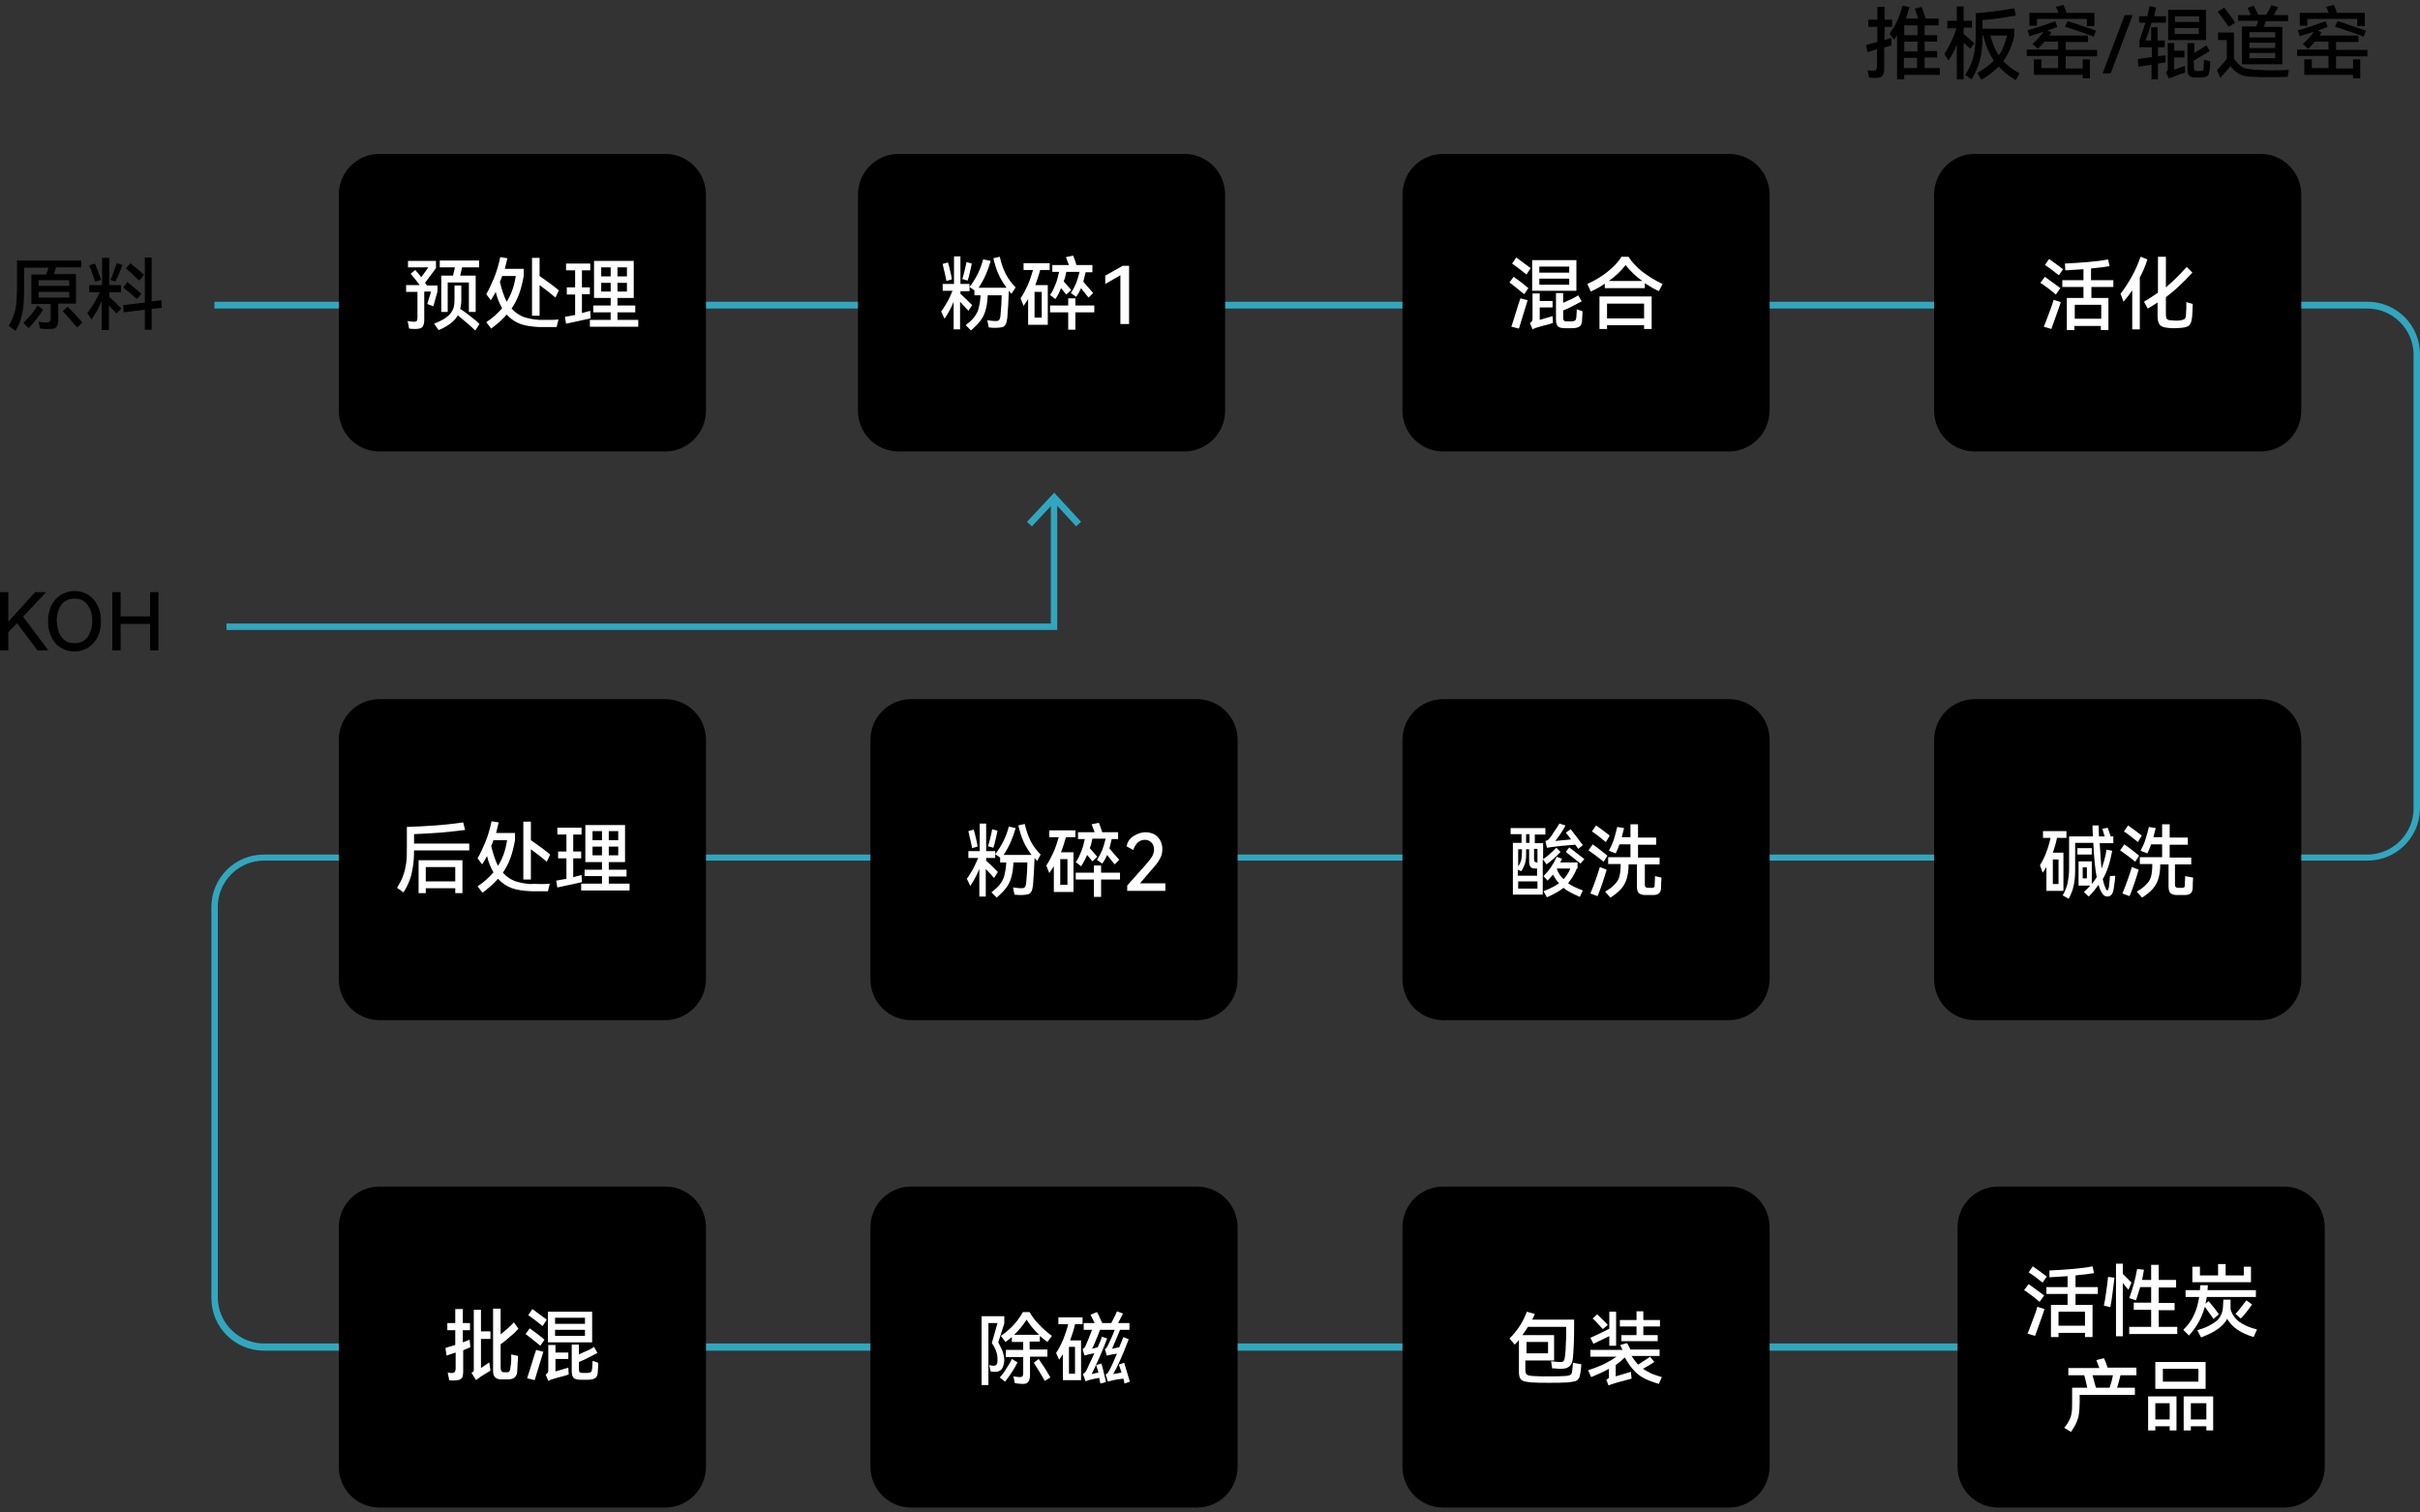 <?xml version="1.0" encoding="utf-8"?>
<!-- Generator: Adobe Illustrator 27.0.0, SVG Export Plug-In . SVG Version: 6.00 Build 0)  -->
<svg version="1.1" id="图层_1" xmlns="http://www.w3.org/2000/svg" xmlns:xlink="http://www.w3.org/1999/xlink" x="0px" y="0px"
	 viewBox="0 0 640 400" style="enable-background:new 0 0 640 400;" xml:space="preserve">
<rect x="0" y="0" width="640" height="400" fill="#333333" stroke="none"/>
<style type="text/css">
	.st0{fill:#31A7BF;}
	.st1{fill:#FFFFFF;}
</style>
<g>
	<path class="st0" d="M564.6,357.2H69.8c-7.7,0-13.9-6.2-13.9-13.9V239.9c0-7.7,6.2-13.9,13.9-13.9h556.3c6.7,0,12.2-5.5,12.2-12.2
		v-120c0-6.7-5.5-12.2-12.2-12.2H56.7v-1.8h569.4c7.7,0,13.9,6.2,13.9,13.9v120c0,7.7-6.2,13.9-13.9,13.9H69.8
		c-6.7,0-12.2,5.5-12.2,12.2v103.3c0,6.7,5.5,12.2,12.2,12.2h494.9V357.2z"/>
	<path d="M175.9,269.8h-75.5c-6,0-10.8-4.8-10.8-10.8v-63.3c0-6,4.8-10.8,10.8-10.8h75.5c6,0,10.8,4.8,10.8,10.8V259
		C186.7,264.9,181.8,269.8,175.9,269.8z"/>
	<path d="M316.5,269.8H241c-6,0-10.8-4.8-10.8-10.8v-63.3c0-6,4.8-10.8,10.8-10.8h75.5c6,0,10.8,4.8,10.8,10.8V259
		C327.3,264.9,322.5,269.8,316.5,269.8z"/>
	<path d="M457.2,269.8h-75.5c-6,0-10.8-4.8-10.8-10.8v-63.3c0-6,4.8-10.8,10.8-10.8h75.5c6,0,10.8,4.8,10.8,10.8V259
		C467.9,264.9,463.1,269.8,457.2,269.8z"/>
	<path d="M597.8,269.8h-75.5c-6,0-10.8-4.8-10.8-10.8v-63.3c0-6,4.8-10.8,10.8-10.8h75.5c6,0,10.8,4.8,10.8,10.8V259
		C608.6,264.9,603.8,269.8,597.8,269.8z"/>
	<g>
		<g>
			<path class="st1" d="M109.5,223.1h14.6v1.8h-14.6c0,1.7-0.1,3.1-0.3,4.3c-0.2,1.2-0.4,2.3-0.8,3.4c-0.4,1.1-0.9,2.2-1.7,3.4
				l-1.7-1.2c0.7-1.2,1.3-2.2,1.6-3.2c0.4-1,0.6-2,0.8-3.2s0.2-2.7,0.2-4.5v-5.2c2.4-0.1,5-0.2,7.6-0.4c2.7-0.2,5.1-0.5,7.3-0.8
				l0.5,2c-1.8,0.2-4,0.5-6.5,0.7c-2.5,0.2-4.9,0.3-7,0.4V223.1z M112.6,236.2h-1.9v-8.7h11.6v8.7h-1.9v-1.3h-7.8V236.2z
				 M120.4,233.1v-3.8h-7.8v3.8H120.4z"/>
			<path class="st1" d="M142.8,233.8c0.9,0,1.8,0,2.6-0.1l-0.5,2c-1,0-1.7,0-2.2,0c-0.4,0-1.2,0-2.3,0c-1.9-0.1-3.6-0.3-5-0.8
				c-1.4-0.5-2.6-1.3-3.7-2.5c-1.1,1.3-2.5,2.5-4.1,3.7l-1.3-1.7c1.7-1.1,3.1-2.4,4.2-3.7c-0.7-1.2-1.3-2.6-1.7-4.3
				c-0.4,0.7-0.8,1.5-1.3,2.2l-1.2-1.6c0.7-1.2,1.4-2.7,2.1-4.4c0.7-1.7,1.2-3.5,1.6-5.4l1.9,0.3c-0.3,1.1-0.5,2.1-0.7,2.8h5v1.9
				c-0.3,1.7-0.7,3.3-1.2,4.7c-0.5,1.4-1.2,2.7-2,3.9c0.9,1,1.9,1.7,3.1,2.2c1.2,0.4,2.6,0.7,4.2,0.8
				C141.2,233.7,142.1,233.8,142.8,233.8z M131.7,229c1.2-1.9,2-4.1,2.4-6.8h-3.6c-0.2,0.5-0.3,1-0.6,1.5
				C130.4,225.8,131,227.6,131.7,229z M140.4,232.6h-2v-15.3h2v4.9c2.6,1.8,4.3,3.1,5.1,3.8l-0.9,1.9c-0.9-0.8-2.3-1.9-4.2-3.3
				V232.6z"/>
			<path class="st1" d="M153.9,233.3c-1,0.2-3.2,0.7-6.5,1.4l-0.3-1.8c0.6-0.1,1.5-0.3,2.7-0.5v-5.4h-2.2v-1.8h2.2v-4.5h-2.4v-1.8
				h6.4v1.8h-2.2v4.5h2.1v1.8h-2.1v5l0.7-0.2c0.3-0.1,0.8-0.2,1.5-0.4L153.9,233.3z M161,231.7v2h5.5v1.8h-12.8v-1.8h5.5v-2h-4.6
				V230h4.6v-2h-4.4v-9.8h10.5v9.8H161v2h4.7v1.8H161z M159.2,222.2v-2.4h-2.5v2.4H159.2z M156.7,223.9v2.3h2.5v-2.3H156.7z
				 M161,222.2h2.5v-2.4H161V222.2z M161,223.9v2.3h2.5v-2.3H161z"/>
		</g>
	</g>
	<g>
		<g>
			<path d="M20.1,80.3h-4.7v4.3c0,0.9-0.2,1.5-0.5,1.9c-0.3,0.4-1,0.5-1.9,0.5c-0.8,0-1.6,0-2.4-0.1l-0.4-1.8
				c0.8,0.1,1.5,0.2,2.1,0.2c0.4,0,0.7-0.1,0.9-0.3c0.2-0.2,0.2-0.6,0.2-1.1v-3.5H8.3v-7.8h3.9c0.3-0.7,0.5-1.3,0.6-1.8H6.4v5.2
				c0,2-0.1,3.6-0.2,4.9c-0.1,1.3-0.4,2.4-0.7,3.5c-0.3,1-0.8,2.1-1.4,3.1l-1.8-1.3C3,85,3.4,84,3.7,83.2c0.3-0.9,0.5-1.8,0.6-2.9
				s0.2-2.5,0.2-4.3v-7.1h17v1.8h-6.7c-0.2,0.8-0.4,1.4-0.5,1.8h5.8V80.3z M11.4,81.9c-0.4,0.7-1,1.5-1.7,2.4
				c-0.7,0.9-1.4,1.7-2.1,2.5l-1.4-1.4c0.7-0.7,1.4-1.5,2.1-2.3c0.7-0.8,1.2-1.6,1.6-2.3L11.4,81.9z M18.3,75.6v-1.5h-8.1v1.5H18.3z
				 M18.3,77.2h-8.1v1.5h8.1V77.2z M17.9,81.1c1.1,1.1,2.4,2.5,3.9,4.2l-1.4,1.3c-0.8-0.9-1.7-2-2.7-3.1l-1.1-1.2L17.9,81.1z"/>
			<path d="M28.9,78.5c0.5,0.5,1.1,1,1.7,1.6c0.6,0.6,1.1,1.1,1.5,1.5l-1.3,1.3c-0.7-0.8-1.4-1.5-2-2.1v6.5h-1.9v-7.8
				c-0.3,0.8-0.7,1.7-1.1,2.4c-0.4,0.8-1,1.6-1.6,2.6l-1.1-1.7c1.3-1.7,2.4-3.6,3.3-5.5h-2.8v-1.9h3.4v-7.2h1.9v7.2H32v1.9h-3.1
				V78.5z M25.2,74.5c-0.2-0.6-0.5-1.4-0.8-2.2c-0.3-0.9-0.6-1.6-0.8-2.1l1.5-0.5c0.2,0.5,0.5,1.1,0.8,2c0.3,0.9,0.6,1.6,0.8,2.3
				L25.2,74.5z M29.2,74c0.3-0.6,0.6-1.3,0.9-2.2c0.3-0.9,0.6-1.6,0.8-2.2l1.5,0.5c-0.2,0.5-0.5,1.3-0.9,2.2c-0.4,0.9-0.7,1.6-1,2.2
				L29.2,74z M36.2,79.1c-0.5-0.4-1.1-1-1.8-1.6c-0.8-0.6-1.4-1.1-1.8-1.5l1.1-1.4c0.5,0.4,1.1,0.9,1.8,1.5c0.7,0.6,1.4,1.2,1.9,1.6
				L36.2,79.1z M42.7,79.4l0.1,2l-2.7,0.3v5.5h-1.8v-5.3l-5.6,0.7l-0.1-1.9l5.7-0.7V68.1h1.8v11.6L42.7,79.4z M36.8,74.2
				c-0.5-0.5-1.1-1-1.8-1.7c-0.7-0.7-1.3-1.1-1.7-1.5l1.2-1.4c0.5,0.4,1.1,0.9,1.8,1.5c0.7,0.6,1.3,1.1,1.8,1.6L36.8,74.2z"/>
		</g>
	</g>
	<g>
		<g>
			<path d="M500.2,12l-1.9,0.6v5.7c0,0.9-0.2,1.5-0.5,1.8c-0.3,0.3-0.9,0.5-1.7,0.5c-0.7,0-1.3,0-1.8-0.1l-0.4-1.9
				c0.6,0.1,1.1,0.1,1.6,0.1c0.3,0,0.5-0.1,0.7-0.3c0.1-0.2,0.2-0.5,0.2-0.9v-4.5l-2.5,0.8l-0.4-1.9l2.2-0.6l0.8-0.2V7.1h-2.4V5.2
				h2.4V1.8h1.9v3.4h2v1.9h-2v3.5c0.3-0.1,0.9-0.3,1.8-0.6L500.2,12z M513,18v1.8h-9.4v1.2h-1.9V9.3c-0.3,0.5-0.6,0.9-0.8,1.2
				l-1.2-1.6c1.6-2.1,2.7-4.5,3.4-7.4l1.9,0.4c-0.3,1.1-0.6,2.1-1,3h3.3c-0.2-0.6-0.5-1.5-0.9-2.6l1.8-0.5c0.3,0.9,0.7,1.9,1.1,3.1
				h3.4v1.8H509v2.6h3.3V11H509v2.5h3.3v1.7H509V18H513z M503.6,9.3h3.5V6.7h-3.5V9.3z M503.6,13.6h3.5V11h-3.5V13.6z M507,15.3
				h-3.5V18h3.5V15.3z"/>
			<path d="M521.1,12.9c-0.7-0.6-1.3-1.1-1.8-1.6V21h-1.8v-9.2c-0.7,1.7-1.4,3.1-2.2,4.2l-1.1-1.7c0.6-0.9,1.2-2,1.8-3.2
				c0.6-1.3,1.1-2.5,1.4-3.6H515V5.5h2.5V1.7h1.8v3.8h2.2v1.8h-2.2v1.7c0.2,0.2,0.6,0.5,1.3,1.1l1.5,1.3L521.1,12.9z M534.1,19.4
				l-1,1.8c-1.9-1.1-3.4-2.3-4.5-3.6c-1.2,1.2-2.7,2.4-4.6,3.5l-1.1-1.8c1.9-1.1,3.4-2.2,4.4-3.3c-1.3-1.8-2.2-4.1-2.8-6.6h-0.2
				c0,2.6-0.2,4.8-0.7,6.5c-0.4,1.7-1.2,3.4-2.2,5.1l-1.7-1.2c0.7-1,1.2-2,1.6-3c0.4-1,0.7-2.1,0.9-3.4c0.2-1.3,0.3-2.8,0.3-4.6V3.5
				c3.2-0.2,6.6-0.7,10.2-1.3l0.4,1.9c-2.8,0.5-5.7,1-8.8,1.2v2.3h8.4v1.9c-0.3,1.4-0.7,2.6-1.2,3.7s-1.1,2.1-1.7,3
				C531,17.4,532.4,18.5,534.1,19.4z M526.4,9.5c0.6,2.1,1.3,3.8,2.2,5.1c0.5-0.7,1-1.5,1.3-2.4c0.3-0.8,0.6-1.8,0.9-2.8H526.4z"/>
			<path d="M546.3,14.9v3.2h4.5v-2.4h1.9v5h-1.9v-0.9h-12.9v-4.1h2v2.3h4.4v-3.2H536v-1.7h8.3v-2.1h-3.6c-0.5,0.6-1.1,1.3-1.8,1.9
				l-1.4-1.3c1.2-1,2.2-2.1,2.9-3.2c-1.7,0.6-3,0.9-3.7,1.2l-0.5-1.6c1.2-0.3,2.4-0.7,3.7-1.1c1.3-0.4,2.5-0.9,3.6-1.3l0.6,1.5
				c-1.1,0.4-2,0.8-2.7,1l1.1,0.4c-0.3,0.5-0.5,0.8-0.5,0.9h10.2v1.7h-5.9v2.1h8.3v1.7H546.3z M538.7,5v1.8h-2V3.4h7.7
				c-0.3-0.7-0.5-1.2-0.7-1.6l2-0.5c0.3,0.6,0.6,1.3,0.8,2.1h7.4v3.5h-2V5H538.7z M546.8,5.6c0.8,0.2,2,0.6,3.7,1.2
				c1.7,0.6,3,1,3.8,1.3l-0.6,1.6c-0.9-0.4-2.2-0.8-3.8-1.4c-1.6-0.5-2.8-1-3.8-1.2L546.8,5.6z"/>
			<path d="M556.1,19.3L561.9,4h2.1l-5.8,15.4H556.1z"/>
			<path d="M570.7,12.5v2.4c0.6-0.1,1.1-0.2,1.4-0.2c0.3,0,0.5-0.1,0.6-0.1v1.9l-2,0.3V21H569v-3.9c-1.8,0.3-2.9,0.5-3.5,0.5l-0.1-2
				c0.3,0,1.5-0.2,3.7-0.5v-2.6h-3.3v-1.9c0.5-1.2,1-2.8,1.6-4.6h-1.7V4.3h2.2c0.2-0.9,0.4-1.8,0.6-2.7l1.7,0.4
				c-0.1,0.4-0.3,1.2-0.5,2.3h3.1V6H569c-0.5,1.8-1.1,3.4-1.6,4.7h1.5V7.2h1.7v3.5h1.9v1.8H570.7z M575.1,18.4l2.7-1l0.1,1.8
				c-1.7,0.5-2.9,1-3.6,1.3c-0.3,0.1-0.6,0.2-0.7,0.3l-0.8-1.7c0.2-0.1,0.3-0.2,0.4-0.4c0.1-0.1,0.1-0.3,0.1-0.6v-6.7h1.7v2h2.7v1.8
				h-2.7V18.4z M573.4,2.6h10v8h-10V2.6z M581.6,5.9V4.3h-6.4v1.5H581.6z M575.1,7.4V9h6.4V7.4H575.1z M584.5,16.2
				c0,0.5,0,1.2-0.1,2.2c-0.1,0.6-0.2,1-0.3,1.3c-0.2,0.3-0.4,0.5-0.7,0.6c-0.3,0.1-0.7,0.2-1.3,0.2c-0.2,0-0.4,0-0.7,0
				c-0.3,0-0.5,0-0.7,0c-0.6,0-1-0.1-1.3-0.2c-0.3-0.1-0.5-0.3-0.7-0.6c-0.1-0.3-0.2-0.7-0.2-1.3v-7h1.8V14c1.2-0.7,2.3-1.4,3.2-2
				l0.9,1.5c-1.8,1.1-3.2,1.9-4.2,2.5v1.8c0,0.4,0.1,0.7,0.2,0.8c0.1,0.1,0.3,0.2,0.6,0.2l0.5,0c0.4,0,0.7,0,0.9-0.1
				c0.2,0,0.3-0.1,0.3-0.3c0.1-0.2,0.1-0.5,0.1-0.9c0-0.5,0.1-1.1,0.1-1.7L584.5,16.2z"/>
			<path d="M600.6,18.6c1.4,0,3,0,4.7-0.1l-0.3,1.8c-1.3,0.1-2.9,0.1-4.7,0.1c-1.8,0-3.4,0-4.7-0.1c-1,0-1.8-0.2-2.4-0.3
				c-0.7-0.2-1.2-0.5-1.7-0.9c-0.5-0.4-1.1-0.9-1.6-1.6c-0.3,0.4-1.2,1.4-2.7,3.1l-0.9-2l2.6-3v-5h-2.3v-2h4.2v6.9
				c0.7,1,1.4,1.7,2.1,2.2c0.7,0.4,1.8,0.6,3.1,0.7C597.6,18.5,599.2,18.6,600.6,18.6z M589.4,7.1c-0.3-0.5-0.8-1.2-1.4-2
				c-0.6-0.8-1.1-1.5-1.5-2l1.7-1.1c0.5,0.6,1,1.3,1.6,2.1c0.6,0.8,1,1.4,1.3,1.9L589.4,7.1z M596.7,7l0.5-1.5h-5.3V4h3.4
				c-0.4-0.9-0.7-1.5-0.9-1.9l1.6-0.6c0.2,0.3,0.6,1.1,1.2,2.4h2.1c0.6-1,1.1-1.8,1.4-2.5l1.8,0.5l-0.9,1.5L601.4,4h3.7v1.6h-5.9
				c-0.2,0.5-0.3,1-0.5,1.5h4.9v9.9h-10.7V7H596.7z M594.9,9.9h6.8V8.5h-6.8V9.9z M601.7,11.3h-6.8v1.4h6.8V11.3z M594.9,14v1.4h6.8
				V14H594.9z"/>
			<path d="M617.8,14.9v3.2h4.5v-2.4h1.9v5h-1.9v-0.9h-12.9v-4.1h2v2.3h4.4v-3.2h-8.3v-1.7h8.3v-2.1h-3.6c-0.5,0.6-1.1,1.3-1.8,1.9
				l-1.4-1.3c1.2-1,2.2-2.1,2.9-3.2c-1.7,0.6-3,0.9-3.7,1.2l-0.5-1.6c1.2-0.3,2.4-0.7,3.7-1.1c1.3-0.4,2.5-0.9,3.6-1.3l0.6,1.5
				c-1.1,0.4-2,0.8-2.7,1l1.1,0.4c-0.3,0.5-0.5,0.8-0.5,0.9h10.2v1.7h-5.9v2.1h8.3v1.7H617.8z M610.2,5v1.8h-2V3.4h7.7
				c-0.3-0.7-0.5-1.2-0.7-1.6l2-0.5c0.3,0.6,0.6,1.3,0.8,2.1h7.4v3.5h-2V5H610.2z M618.2,5.6c0.8,0.2,2,0.6,3.7,1.2
				c1.7,0.6,3,1,3.8,1.3l-0.6,1.6c-0.9-0.4-2.2-0.8-3.8-1.4c-1.6-0.5-2.8-1-3.8-1.2L618.2,5.6z"/>
		</g>
	</g>
	<g>
		<g>
			<path d="M6.1,163.1l6.7,8.9H9.9l-5.4-7.2l-2.3,2.4v4.8H0v-15.4h2.2v7.8l7.1-7.8h2.9L6.1,163.1z"/>
			<path d="M13.6,160.1c0.6-1.2,1.5-2.1,2.5-2.8c1.1-0.6,2.3-1,3.6-1s2.5,0.3,3.6,1s1.9,1.6,2.5,2.8c0.6,1.2,0.9,2.6,0.9,4.2
				c0,1.6-0.3,3-0.9,4.2c-0.6,1.2-1.5,2.1-2.5,2.8c-1.1,0.6-2.3,1-3.6,1s-2.5-0.3-3.6-1c-1.1-0.6-1.9-1.6-2.5-2.8
				c-0.6-1.2-0.9-2.6-0.9-4.2C12.7,162.7,13,161.3,13.6,160.1z M15.6,167.3c0.4,0.9,0.9,1.6,1.6,2.1c0.7,0.5,1.5,0.7,2.5,0.7
				s1.8-0.2,2.5-0.7c0.7-0.5,1.3-1.2,1.6-2.1c0.4-0.9,0.6-1.9,0.6-3.1c0-1.2-0.2-2.2-0.6-3.1c-0.4-0.9-0.9-1.6-1.6-2.1
				c-0.7-0.5-1.5-0.7-2.5-0.7c-0.9,0-1.8,0.2-2.5,0.7c-0.7,0.5-1.3,1.2-1.6,2.1c-0.4,0.9-0.6,1.9-0.6,3.1
				C15.1,165.4,15.3,166.4,15.6,167.3z"/>
			<path d="M31.9,163h7.8v-6.4h2.2V172h-2.2v-7h-7.8v7h-2.2v-15.4h2.2V163z"/>
		</g>
	</g>
	<g>
		<g>
			<path class="st1" d="M262.9,232.2c-0.4-0.5-1.2-1.3-2.2-2.4v7.3H259v-7.3c-0.6,1.5-1.4,3-2.4,4.5l-0.9-1.9
				c0.6-0.8,1.1-1.7,1.7-2.7c0.5-1,0.9-1.9,1.3-2.8h-2.6v-1.8h3v-7.3h1.7v7.3h2.4v1.8h-2.4v0.7c0.8,0.7,1.8,1.7,3.1,3L262.9,232.2z
				 M257.1,224.3c-0.1-0.6-0.3-1.4-0.5-2.3s-0.4-1.6-0.5-2.2l1.4-0.4c0.2,0.6,0.4,1.4,0.6,2.3c0.2,0.9,0.4,1.7,0.4,2.2L257.1,224.3z
				 M263.8,219.7c-0.1,0.6-0.3,1.4-0.5,2.3c-0.2,0.9-0.4,1.7-0.6,2.2l-1.4-0.4c0.2-0.6,0.4-1.4,0.6-2.2c0.2-0.9,0.4-1.6,0.5-2.3
				L263.8,219.7z M274.3,227.7l-0.7-0.8c-0.1,2.5-0.2,4.9-0.4,7.1c-0.1,0.8-0.2,1.3-0.4,1.7c-0.2,0.4-0.5,0.7-0.9,0.8
				c-0.4,0.1-1,0.2-1.7,0.2c-0.6,0-1.2,0-1.9-0.1l-0.4-1.9c0.9,0.1,1.5,0.2,2,0.2c0.4,0,0.7,0,0.9-0.1c0.2-0.1,0.3-0.2,0.4-0.5
				c0.1-0.2,0.2-0.6,0.2-1c0.2-2,0.3-3.7,0.3-5.2h-3.7l0,0.4c-0.1,1.5-0.3,2.7-0.6,3.7c-0.3,1-0.7,1.8-1.3,2.6
				c-0.6,0.8-1.4,1.6-2.5,2.6l-1.4-1.4c1-0.8,1.8-1.5,2.3-2.2c0.5-0.7,0.9-1.4,1.1-2.2c0.2-0.8,0.4-1.8,0.5-3.1l0-0.4h-1.6v-1.3
				l-1.3-0.9c1.7-2.2,2.9-4.6,3.6-7.3l1.8,0.4c-0.7,2.5-1.7,4.9-3.2,7.1h7.4c-0.8-1.1-1.5-2.2-2.1-3.5c-0.6-1.3-1-2.7-1.4-4.3
				l1.7-0.4c0.4,1.8,1,3.4,1.6,4.6c0.7,1.3,1.5,2.4,2.6,3.5L274.3,227.7z"/>
			<path class="st1" d="M281.9,221.4c-0.4,1.4-0.8,2.7-1.3,4h3.3v10.5h-5.2v-6.8c-0.4,0.6-0.8,1.2-1.2,1.8l-0.8-2
				c0.7-1,1.3-2.2,1.9-3.5c0.6-1.3,1-2.7,1.4-4h-2.5v-1.8h6.9v1.8H281.9z M280.4,234h1.9v-6.8h-1.9V234z M285.9,229.1l-1.4-1.1
				c0.6-0.8,1-1.7,1.4-2.7c0.4-0.9,0.7-2.1,1-3.4h-1.8v-1.8h4.4c-0.3-0.8-0.6-1.5-0.8-2.1l1.9-0.4c0.3,0.7,0.6,1.5,0.9,2.5h4.2v1.8
				H294c-0.2,0.8-0.4,1.6-0.6,2.5c1.1,1.3,2,2.3,2.6,3l-1.2,1.2c-0.1-0.1-0.7-0.8-1.7-2.1l-0.3-0.4c-0.3,0.7-0.7,1.5-1.3,2.3l-1.4-1
				c0.6-0.9,1-1.7,1.4-2.6c0.3-0.8,0.6-1.8,0.9-3h-3.5c-0.2,1-0.4,1.9-0.7,2.5l2,2.3l-1.3,1.2c-0.3-0.4-0.8-1-1.4-1.7
				C287,227.3,286.5,228.2,285.9,229.1z M291.2,230.8h5v1.8h-5v4.6h-1.9v-4.6h-4.8v-1.8h4.8v-1.9h1.9V230.8z"/>
			<path class="st1" d="M301.5,233.6h6.7v2h-10.1v-1.4l4.8-5.4c0.9-1,1.5-1.8,1.8-2.3c0.3-0.6,0.5-1.2,0.5-1.8
				c0-0.8-0.2-1.4-0.7-1.9c-0.4-0.4-1-0.7-1.7-0.7c-0.7,0-1.3,0.2-1.9,0.7c-0.5,0.5-0.9,1.1-1.2,2l-1.8-1c0.3-1.2,0.9-2.1,1.9-2.7
				s2-1,3.1-1c0.9,0,1.6,0.2,2.3,0.5c0.7,0.4,1.2,0.9,1.6,1.6c0.4,0.7,0.6,1.5,0.6,2.4c0,0.9-0.2,1.8-0.7,2.6
				c-0.4,0.8-1.2,1.8-2.3,3L301.5,233.6z"/>
		</g>
	</g>
	<g>
		<g>
			<path class="st1" d="M408,227.2v9.4h-7.9v-13.7h2.3v-2.3h-2.9V219h9.2v1.7h-2.8v2.3h2.2v4.2c0.6-0.4,1.2-0.8,1.8-1.4
				c0.6-0.5,1.2-1.1,1.7-1.6l1.1,1.1c-1,1.1-2.2,2.2-3.7,3.3L408,227.2z M403.6,224.6v1.3c0,1-0.1,1.9-0.3,2.5c-0.2,0.6-0.5,1.3-1,2
				l-0.9-0.4v1.6h5.1v-1.9H406c-0.5,0-0.9-0.1-1.2-0.4c-0.2-0.3-0.4-0.7-0.4-1.3v-3.4H403.6z M402.5,224.6h-1v4.5
				c0.4-0.5,0.6-1,0.8-1.6c0.1-0.5,0.2-1.2,0.2-2.1V224.6z M401.5,233.1v1.9h5.1v-1.9H401.5z M404.5,220.6h-0.9v2.3h0.9V220.6z
				 M406.6,228.1v-3.6h-0.9v2.7c0,0.3,0.1,0.6,0.2,0.7s0.3,0.2,0.6,0.2H406.6z M417,229.7c-0.3,0.8-0.7,1.6-1.1,2.2
				c-0.4,0.6-0.8,1.2-1.2,1.7c1,0.7,2.3,1.3,3.9,1.9l-0.8,1.7c-1.8-0.8-3.3-1.5-4.3-2.4c-1.1,0.9-2.6,1.7-4.4,2.5l-0.9-1.6
				c1.8-0.7,3.1-1.4,4.1-2.1c-0.6-0.6-1.1-1.4-1.6-2.3c-0.4,0.5-0.9,1-1.4,1.6l-1.1-1.2c0.7-0.7,1.4-1.5,2-2.4
				c0.6-0.9,1.1-1.8,1.5-2.7l1.4,0.5c0,0.1-0.1,0.2-0.2,0.5c-0.1,0.2-0.2,0.4-0.3,0.5h4.6V229.7z M409.1,224.2l-0.4-1.8
				c0.4-0.1,0.7-0.2,0.8-0.4c0.4-0.4,0.9-1,1.4-1.9c0.6-0.8,1.1-1.6,1.5-2.3l1.6,0.5c-0.3,0.7-0.8,1.4-1.3,2.2
				c-0.5,0.8-1,1.4-1.4,1.9l4.2-0.4c-0.5-0.7-1-1.3-1.4-1.8l1.3-0.9c0.8,1,1.8,2.4,3.2,4.2l-1.2,1l-0.8-1.1
				c-2.8,0.2-4.9,0.4-6.2,0.6C409.8,224.1,409.4,224.2,409.1,224.2z M411.7,229.7L411.7,229.7c0.4,1.2,1,2.1,1.8,2.8
				c0.7-0.7,1.3-1.6,1.8-2.8H411.7z M415,224.1c1.8,1.4,3.1,2.4,4,3.1l-1,1.2c-0.8-0.6-2.1-1.7-3.9-3.1L415,224.1z"/>
			<path class="st1" d="M424.1,227.9c-0.5-0.4-1.1-0.9-1.9-1.5c-0.8-0.6-1.5-1.1-2.1-1.5l1.1-1.6c0.5,0.3,1.1,0.8,1.9,1.4
				c0.8,0.6,1.4,1.1,2,1.6L424.1,227.9z M424.9,230c-0.7,2.4-1.5,4.8-2.4,7l-1.9-0.7c1-2.4,1.8-4.7,2.5-7L424.9,230z M424.7,222.7
				c-1.7-1.4-3-2.4-3.7-2.8l1.1-1.6c0.4,0.3,1,0.7,1.8,1.3c0.7,0.6,1.4,1,1.8,1.4L424.7,222.7z M439.4,232.1
				c-0.1,1.1-0.1,1.9-0.1,2.5c0,0.8-0.2,1.3-0.5,1.6c-0.3,0.3-0.8,0.5-1.5,0.5c-0.5,0-0.8,0-1,0c-0.3,0-0.7,0-1.3,0
				c-0.7,0-1.2-0.2-1.6-0.5c-0.3-0.3-0.5-0.9-0.5-1.7v-5.9h-2.2v0.1c0,1.5-0.2,2.7-0.5,3.7c-0.3,1-0.8,1.9-1.5,2.7
				c-0.7,0.8-1.6,1.5-2.8,2.3l-1.4-1.6c1.2-0.7,2-1.3,2.6-2c0.6-0.6,1-1.3,1.2-2.1c0.2-0.8,0.3-1.8,0.3-3.1v-0.1h-3.3v-1.8h5.9v-3.4
				h-2.9c-0.3,0.9-0.7,1.7-1,2.4l-1.8-0.7c0.5-1,1-2,1.3-3s0.6-2,0.9-3.3l1.8,0.3c-0.2,0.8-0.4,1.6-0.6,2.4h2.3V218h2v3.5h4.8v1.9
				h-4.8v3.4h5.7v1.8H435v5.4c0,0.3,0.1,0.5,0.2,0.6s0.3,0.2,0.6,0.2c0.1,0,0.3,0,0.6,0c0.3,0,0.5,0,0.6,0c0.2,0,0.4-0.1,0.5-0.2
				c0.1-0.1,0.1-0.4,0.1-0.8c0-0.6,0.1-1.3,0.1-2.1L439.4,232.1z"/>
		</g>
	</g>
	<g>
		<g>
			<path class="st1" d="M545.9,235.6h-4.7v-6.3c-0.3,0.5-0.6,1-1,1.5l-0.7-2c1.1-1.7,2.1-4.1,2.8-7.2h-2v-1.8h6.2v1.8h-2.5
				c-0.3,1.5-0.7,2.8-1.1,3.9h2.8V235.6z M542.9,233.8h1.5v-6.5h-1.5V233.8z M559.4,231.6c0,0.6-0.1,1.5-0.3,2.7
				c-0.1,1-0.3,1.8-0.6,2.2c-0.3,0.4-0.7,0.6-1.1,0.6c-0.5,0-0.9-0.2-1.2-0.5c-0.3-0.4-0.7-1-1-1.9c0-0.1-0.1-0.2-0.1-0.4
				c0-0.1-0.1-0.2-0.1-0.3c-0.8,1.1-1.6,2.1-2.6,3.1l-1.3-1.2c0.7-0.6,1.3-1.2,1.7-1.7h-3.1v-6.4h3.5v6c0.5-0.6,0.9-1.2,1.3-1.8
				c-0.4-2-0.7-5.1-0.9-9.1h-4.8v7.1c0,1.6-0.1,3-0.4,4.2c-0.2,1.2-0.7,2.3-1.3,3.5l-1.6-0.9c0.6-1,1-2.1,1.3-3.2
				c0.2-1.1,0.4-2.4,0.4-3.9v-8.5h6.3c-0.1-1.3-0.1-2.2-0.1-2.9h1.6l0.1,2.9h1.5l-0.6-2l1.4-0.3c0.3,0.7,0.5,1.5,0.8,2.3h0.7v1.8
				h-3.6c0.2,3,0.3,5.2,0.5,6.7c0.5-1.4,1-3,1.3-5l1.5,0.3c-0.3,1.5-0.6,2.9-1,4.1c-0.4,1.2-0.9,2.4-1.5,3.4
				c0.1,0.6,0.3,1.2,0.5,1.8c0.3,0.8,0.5,1.2,0.7,1.2c0.1,0,0.2-0.1,0.3-0.4c0.1-0.3,0.2-0.7,0.2-1.2c0.1-0.9,0.2-1.7,0.2-2.2
				L559.4,231.6z M549.4,224.3h3.8v1.7h-3.8V224.3z M550.8,232.3h1.1v-2.9h-1.1V232.3z"/>
			<path class="st1" d="M564.7,227.9c-0.5-0.4-1.1-0.9-1.9-1.5c-0.8-0.6-1.5-1.1-2.1-1.5l1.1-1.6c0.5,0.3,1.1,0.8,1.9,1.4
				c0.8,0.6,1.4,1.1,2,1.6L564.7,227.9z M565.6,230c-0.7,2.4-1.5,4.8-2.4,7l-1.9-0.7c1-2.4,1.8-4.7,2.5-7L565.6,230z M565.4,222.7
				c-1.7-1.4-3-2.4-3.7-2.8l1.1-1.6c0.4,0.3,1,0.7,1.8,1.3c0.7,0.6,1.4,1,1.8,1.4L565.4,222.7z M580,232.1c-0.1,1.1-0.1,1.9-0.1,2.5
				c0,0.8-0.2,1.3-0.5,1.6c-0.3,0.3-0.8,0.5-1.5,0.5c-0.5,0-0.8,0-1,0c-0.3,0-0.7,0-1.3,0c-0.7,0-1.2-0.2-1.6-0.5
				c-0.3-0.3-0.5-0.9-0.5-1.7v-5.9h-2.2v0.1c0,1.5-0.2,2.7-0.5,3.7c-0.3,1-0.8,1.9-1.5,2.7c-0.7,0.8-1.6,1.5-2.8,2.3l-1.4-1.6
				c1.2-0.7,2-1.3,2.6-2c0.6-0.6,1-1.3,1.2-2.1c0.2-0.8,0.3-1.8,0.3-3.1v-0.1h-3.3v-1.8h5.9v-3.4h-2.9c-0.3,0.9-0.7,1.7-1,2.4
				l-1.8-0.7c0.5-1,1-2,1.3-3c0.3-1,0.6-2,0.9-3.3l1.8,0.3c-0.2,0.8-0.4,1.6-0.6,2.4h2.3V218h2v3.5h4.8v1.9h-4.8v3.4h5.7v1.8h-4.3
				v5.4c0,0.3,0.1,0.5,0.2,0.6c0.1,0.1,0.3,0.2,0.6,0.2c0.1,0,0.3,0,0.6,0c0.3,0,0.5,0,0.6,0c0.2,0,0.4-0.1,0.5-0.2
				c0.1-0.1,0.1-0.4,0.1-0.8c0-0.6,0.1-1.3,0.1-2.1L580,232.1z"/>
		</g>
	</g>
	<path d="M175.9,398.7h-75.5c-6,0-10.8-4.8-10.8-10.8v-63.3c0-6,4.8-10.8,10.8-10.8h75.5c6,0,10.8,4.8,10.8,10.8v63.3
		C186.7,393.9,181.8,398.7,175.9,398.7z"/>
	<path d="M316.5,398.7H241c-6,0-10.8-4.8-10.8-10.8v-63.3c0-6,4.8-10.8,10.8-10.8h75.5c6,0,10.8,4.8,10.8,10.8v63.3
		C327.3,393.9,322.5,398.7,316.5,398.7z"/>
	<path d="M457.2,398.7h-75.5c-6,0-10.8-4.8-10.8-10.8v-63.3c0-6,4.8-10.8,10.8-10.8h75.5c6,0,10.8,4.8,10.8,10.8v63.3
		C467.9,393.9,463.1,398.7,457.2,398.7z"/>
	<path d="M604,398.7h-75.5c-6,0-10.8-4.8-10.8-10.8v-63.3c0-6,4.8-10.8,10.8-10.8H604c6,0,10.8,4.8,10.8,10.8v63.3
		C614.8,393.9,610,398.7,604,398.7z"/>
	<g>
		<g>
			<path class="st1" d="M124.4,356.3c-0.5,0.2-1.2,0.5-1.9,0.8v5.7c0,0.6-0.1,1.1-0.2,1.4c-0.1,0.3-0.4,0.5-0.8,0.7
				c-0.4,0.1-0.9,0.2-1.6,0.2c-0.4,0-0.8,0-1.1-0.1l-0.4-2c0.4,0.1,0.8,0.1,1.2,0.1c0.3,0,0.5-0.1,0.7-0.3c0.1-0.2,0.2-0.5,0.2-0.9
				v-4.2c-0.5,0.2-1.3,0.4-2.4,0.8l-0.3-2c1-0.3,1.8-0.6,2.6-0.8v-3.9h-2.1v-1.9h2.1v-3.7h2v3.7h1.9v1.9h-1.9v3.2
				c0.5-0.2,1.1-0.4,1.8-0.7L124.4,356.3z M127.2,346.4v5.7h2.5v2h-2.5v7.7l2.2-1.5l0.3,2.2c-0.9,0.5-1.8,1.1-2.6,1.6l-1.2,0.9
				l-1.2-1.9c0.2-0.2,0.4-0.3,0.5-0.4c0.1-0.1,0.1-0.3,0.1-0.6v-15.7H127.2z M135.2,359.8c0-0.7,0-1.2,0-1.6l1.8,0.4
				c0,0.4,0,1-0.1,1.8c0,0.7-0.1,1.4-0.1,2c0,0.8-0.2,1.4-0.6,1.8c-0.4,0.4-1,0.6-1.9,0.6c-0.4,0-0.7,0-0.9,0c-0.2,0-0.5,0-0.9,0
				c-0.7,0-1.2-0.2-1.6-0.6c-0.4-0.4-0.5-0.9-0.5-1.8v-16.3h2v6.8c0.6-0.5,1.2-1,1.9-1.6c0.6-0.6,1.2-1.1,1.6-1.6l1.2,1.7
				c-0.5,0.6-1.2,1.3-2.1,2c-0.9,0.8-1.7,1.5-2.6,2.1v6.1c0,0.8,0.2,1.2,0.7,1.3c0.4,0,0.8,0,1.1,0c0.3,0,0.5-0.1,0.6-0.4
				c0.1-0.2,0.2-0.5,0.2-1C135.1,361,135.2,360.5,135.2,359.8z"/>
			<path class="st1" d="M140.1,351.3c1.7,1.2,3,2.2,3.9,3l-1.1,1.6c-1.7-1.4-3-2.4-3.9-3.1L140.1,351.3z M139.4,364.5
				c0.3-1,0.8-2.4,1.3-4.1c0.5-1.7,0.9-2.9,1.1-3.4l1.9,0.5l-2.3,7.5L139.4,364.5z M143.5,350.7c-1.5-1.2-2.8-2.2-3.8-2.9l1.1-1.6
				c1.7,1.3,3,2.2,3.8,2.8L143.5,350.7z M146.9,362.7l3.4-1l0.1,1.8l-0.9,0.3c-1.5,0.4-2.7,0.7-3.6,1c-0.4,0.2-0.8,0.3-0.9,0.4
				l-0.7-1.7c0.5-0.2,0.7-0.6,0.7-1.1v-6.7h1.9v2h3.4v1.7h-3.4V362.7z M144.9,346.9h11.7v8.1h-11.7V346.9z M154.7,350.1v-1.6h-7.9
				v1.6H154.7z M146.8,351.7v1.6h7.9v-1.6H146.8z M158.2,360.4l0,0.7l-0.1,1.6c0,0.8-0.2,1.4-0.6,1.7c-0.4,0.3-1.1,0.5-2,0.5
				c-0.2,0-0.6,0-1,0c-0.5,0-0.8,0-1,0c-0.9,0-1.5-0.2-1.8-0.5c-0.3-0.3-0.5-0.9-0.5-1.7v-7.1h1.9v2.6c0.7-0.3,1.4-0.7,2.2-1
				s1.4-0.7,1.8-1l0.9,1.6c-0.6,0.3-1.3,0.7-2.3,1.2s-1.8,0.9-2.6,1.2v1.9c0,0.4,0.1,0.7,0.2,0.8c0.1,0.1,0.4,0.2,0.9,0.2l0.6,0
				c0.5,0,0.9,0,1.1-0.1c0.2,0,0.4-0.1,0.5-0.3c0.1-0.2,0.2-0.5,0.2-0.9c0.1-1.2,0.1-1.8,0.1-1.9L158.2,360.4z"/>
		</g>
	</g>
	<g>
		<g>
			<path class="st1" d="M264.9,362.1c-0.4,0.5-1,0.7-1.8,0.7c-0.4,0-0.8,0-1.1-0.1l-0.4-1.7c0.4,0.1,0.7,0.2,1.1,0.2
				c0.4,0,0.7-0.1,0.9-0.4c0.2-0.3,0.2-0.8,0.2-1.4c0-1.4-0.5-2.8-1.5-4.2l1.5-5.3h-2.4v16.4h-1.8v-18.2h6v1.9l-1.6,5
				c0.5,0.9,0.9,1.8,1.2,2.5c0.2,0.7,0.4,1.5,0.4,2.3C265.5,360.8,265.3,361.6,264.9,362.1z M269.1,360.3c-0.4,0.8-0.9,1.7-1.5,2.6
				c-0.6,0.9-1.2,1.8-1.8,2.5l-1.4-1.1c0.6-0.7,1.2-1.4,1.7-2.3c0.6-0.9,1.1-1.7,1.5-2.6L269.1,360.3z M277.1,358.8h-4.7v4.9
				c0,0.8-0.2,1.4-0.5,1.8c-0.3,0.4-0.8,0.5-1.5,0.5c-0.5,0-1.1-0.1-2-0.2L268,364c0.8,0.1,1.3,0.2,1.7,0.2c0.3,0,0.6-0.1,0.7-0.2
				c0.1-0.2,0.2-0.4,0.2-0.8v-4.3H266V357h4.6v-2.1h-3v-1.3c-0.6,0.5-1.1,0.9-1.7,1.3l-1.2-1.6c2.6-1.8,4.5-3.9,5.8-6.3h1.8
				c0.6,1.1,1.4,2.2,2.5,3.3c1,1.1,2.2,2.1,3.4,3l-1.2,1.6c-0.6-0.4-1.3-1-2-1.6v1.5h-2.7v2.1h4.7V358.8z M268.2,353h6.6
				c-1.4-1.3-2.5-2.7-3.3-4C270.6,350.4,269.5,351.8,268.2,353z M274.7,359.4c0.4,0.6,0.9,1.4,1.6,2.4c0.6,1,1.1,1.8,1.5,2.5
				l-1.5,0.9c-0.3-0.6-0.8-1.4-1.4-2.4c-0.6-1-1.1-1.8-1.5-2.4L274.7,359.4z"/>
			<path class="st1" d="M279.9,350.2v-1.8h6.4v1.8h-2c-0.3,1.5-0.8,2.9-1.3,4.3h2.9V365h-4.8v-6.9c-0.1,0.2-0.4,0.7-1,1.5l-0.8-1.8
				c0.7-1,1.3-2.2,1.9-3.6c0.5-1.3,1-2.7,1.3-4H279.9z M282.7,363.3h1.6v-7.1h-1.6V363.3z M297.4,365.9l-0.3-1.3
				c-1.1,0.1-2.3,0.3-3.4,0.6c-0.3,0.1-0.6,0.1-0.7,0.2l-0.6-1.9c0.3-0.1,0.5-0.3,0.7-0.6c0.5-0.8,1.3-2.5,2.3-4.9
				c-0.7,0.1-1.4,0.2-2.2,0.4c-0.3,0.1-0.4,0.1-0.5,0.1l-0.5-1.7c0.2-0.1,0.3-0.2,0.4-0.3c0.1-0.1,0.2-0.3,0.3-0.5
				c0.2-0.4,0.5-1.1,0.9-1.9s0.7-1.6,1-2.4h-3.9c-0.3,0.9-0.7,1.9-1.1,2.8c-0.4,1-0.7,1.7-1,2.2l0.8-0.2l0.7-0.2
				c0.6-1.3,1-2.3,1.1-2.8l1.4,0.5c-0.5,1.4-1.2,3-2,4.9c-0.8,1.8-1.5,3.3-2.1,4.5c0.7-0.2,1.3-0.3,1.8-0.4c-0.2-0.7-0.4-1.4-0.6-2
				l1.4-0.4c0.2,0.8,0.5,1.8,0.8,3.2l0.4,1.7l-1.5,0.4l-0.2-1l-0.1-0.5c-0.7,0.1-1.7,0.3-2.8,0.6c-0.3,0.1-0.6,0.2-0.8,0.3l-0.7-1.9
				c0.3-0.2,0.5-0.4,0.7-0.6c0.2-0.3,0.5-0.9,0.9-1.9c0.5-0.9,0.9-1.9,1.4-3c-0.6,0.1-1.3,0.2-1.9,0.4c-0.1,0.1-0.3,0.1-0.4,0.1
				s-0.2,0-0.3,0.1l-0.5-1.7c0.2-0.1,0.3-0.2,0.4-0.3c0.1-0.1,0.2-0.2,0.3-0.4c0.4-0.8,1-2.3,1.8-4.4h-2.2v-1.8h2.9
				c-0.2-0.5-0.6-1.2-1.1-2.2l1.7-0.7c0.2,0.4,0.5,0.8,0.7,1.4c0.3,0.6,0.5,1.1,0.7,1.5h2.4c0.8-1.5,1.3-2.6,1.5-3.1l1.6,0.6
				c-0.3,0.6-0.7,1.4-1.3,2.5h3v1.8h-2.5c-0.4,1-1.1,2.7-2.1,5l1.9-0.4l0.4-1c0.3-0.7,0.5-1.2,0.7-1.7l1.4,0.6
				c-1.6,4.2-3,7.3-4.1,9.2l2.2-0.4c-0.2-0.6-0.4-1.3-0.7-2.1l1.4-0.5c0.3,1,0.8,2.6,1.5,5L297.4,365.9z"/>
		</g>
	</g>
	<g>
		<g>
			<path class="st1" d="M418.2,360.8c0,0.4-0.1,0.8-0.1,1.3c-0.1,0.5-0.1,0.9-0.2,1.3c-0.1,0.6-0.2,1-0.5,1.3
				c-0.2,0.3-0.5,0.5-0.9,0.6c-0.4,0.1-1.1,0.2-1.9,0.3c-1.5,0.1-3.1,0.1-5,0.1c-1.7,0-3.3,0-4.7-0.1c-0.8-0.1-1.4-0.2-1.9-0.3
				c-0.4-0.2-0.8-0.4-1-0.8c-0.2-0.4-0.3-1-0.3-1.7v-8.4c-0.3,0.4-0.7,0.8-1.1,1.2l-1.4-1.6c1-1,1.9-2.1,2.7-3.3
				c0.8-1.2,1.4-2.5,1.9-3.8l2.1,0.6c-0.2,0.5-0.4,1-0.7,1.5h11.1c0,0.4,0,1,0,1.9c0,3-0.1,5.7-0.3,8.1c-0.1,0.8-0.2,1.4-0.5,1.8
				c-0.2,0.4-0.6,0.7-1,0.9c-0.4,0.2-1,0.3-1.8,0.3c-0.3,0-0.8,0-1.6-0.1l-0.6,0l-0.3-1.9c1,0.1,1.7,0.2,2.2,0.2
				c0.4,0,0.7,0,0.9-0.1c0.2-0.1,0.3-0.3,0.4-0.5c0.1-0.2,0.1-0.6,0.2-1.1c0.1-0.8,0.2-1.8,0.2-3c0.1-1.2,0.1-2.3,0.1-3.4l0-1.2
				h-10.1c-0.5,0.8-1,1.5-1.5,2.2h8.4v6.7h-7.6v2.6c0,0.4,0.1,0.7,0.2,0.9c0.1,0.2,0.3,0.3,0.5,0.4c0.2,0.1,0.6,0.1,1.1,0.2
				c1.3,0.1,2.8,0.1,4.4,0.1c1.7,0,3.1,0,4.4-0.1c0.5,0,0.8-0.1,1.1-0.2c0.2-0.1,0.4-0.2,0.5-0.4c0.1-0.2,0.2-0.5,0.2-0.9
				c0.1-0.6,0.1-1.3,0.2-2L418.2,360.8z M409.4,357.9v-3h-5.7v3H409.4z"/>
			<path class="st1" d="M436.8,363.3c0.8,0.3,1.7,0.6,2.7,0.9l-0.8,1.8c-1.6-0.5-3-1-4.1-1.6c-1.1-0.6-2-1.4-2.7-2.2
				s-1.5-1.9-2.2-3.2c-0.7,0.7-1.4,1.3-2.4,2v3l4-1.2l0.2,1.8c-0.2,0.1-0.5,0.1-0.7,0.2c-0.3,0.1-0.5,0.1-0.8,0.2
				c-0.2,0.1-0.7,0.2-1.5,0.4c-0.8,0.2-1.4,0.4-2,0.6c-0.3,0.1-0.7,0.2-1.1,0.4l-0.6-1.5c0.3-0.2,0.5-0.3,0.6-0.4s0.1-0.3,0.1-0.6
				V362c-1.4,0.8-3,1.5-4.7,2.2l-0.8-1.8c1.7-0.6,3.1-1.1,4.3-1.7c1.2-0.6,2.2-1.2,3.2-1.9h-6.9V357h8.5c-0.3-0.6-0.5-1-0.6-1.3
				l1.8-0.5c0.3,0.5,0.6,1.1,0.9,1.7h7.7v1.7h-7.4c0.6,1,1.2,1.7,1.7,2.3c1.1-0.7,2.2-1.4,3.2-2.1l1.1,1.4c-0.9,0.6-1.9,1.2-3,1.8
				C435.4,362.6,436.1,362.9,436.8,363.3z M425.7,353.3c-2.5,1.2-3.9,1.9-4.3,2.1l-0.8-1.6c0.4-0.2,2.1-0.9,5-2.4v-4.5h1.8v9h-1.8
				V353.3z M423.9,351.5c-1.3-1.4-2.2-2.4-2.7-2.8l1.2-1.1c1,1,2,1.9,2.8,2.8L423.9,351.5z M428.8,353.1h4v-2.3h-4.4v-1.7h4.4v-2.3
				h1.8v2.3h4.4v1.7h-4.4v2.3h3.8v1.6h-9.6V353.1z"/>
		</g>
	</g>
	<g>
		<g>
			<path class="st1" d="M539.4,344.3c-0.6-0.5-1.3-1.1-2.1-1.7c-0.8-0.6-1.5-1.1-2-1.4l1.2-1.6c1.5,1.1,2.9,2.1,4.1,3L539.4,344.3z
				 M536.2,352.7c0.3-0.6,0.7-1.8,1.4-3.6c0.7-1.8,1.1-3,1.2-3.5l1.9,0.6c-0.1,0.4-0.5,1.5-1.1,3.2c-0.6,1.7-1.1,3-1.4,3.9
				L536.2,352.7z M540.2,339.2c-0.5-0.4-1.1-0.8-1.8-1.4c-0.8-0.6-1.4-1-1.9-1.3l1.1-1.6c0.9,0.6,2.1,1.5,3.7,2.7L540.2,339.2z
				 M554.8,342.2h-5.9v2.9h4.5v8.5h-2v-1.1h-7v1.1h-2v-8.5h4.4v-2.9h-5.6v-1.8h5.6v-2.9c-1.9,0.1-3.5,0.2-4.8,0.3L542,336
				c1.9-0.1,3.9-0.2,6.1-0.4c2.2-0.2,3.9-0.4,5.3-0.7l0.4,1.8c-1.2,0.2-2.8,0.4-4.9,0.6v3.1h5.9V342.2z M544.4,350.6h7v-3.7h-7
				V350.6z"/>
			<path class="st1" d="M556.4,345.3c0.2-0.9,0.4-2.1,0.6-3.6c0.2-1.4,0.4-2.8,0.5-4l1.7,0.2c-0.1,1-0.3,2.3-0.5,4
				c-0.2,1.6-0.4,2.9-0.6,3.8L556.4,345.3z M562.9,341.1c-0.7-0.8-1.2-1.4-1.5-1.8v14.1h-1.8v-19.2h1.8v2.7l2.3,2.3L562.9,341.1z
				 M570.8,350.9h5v1.9h-12.7v-1.9h5.8v-4.5h-4.6v-1.9h4.6v-4.1H566c-0.3,1-0.7,2.2-1.1,3.5l-1.8-0.6c0.9-2.4,1.6-4.9,2.1-7.7
				l1.8,0.2c-0.1,0.7-0.3,1.6-0.5,2.7h2.4v-4h2v4h4.6v2h-4.6v4.1h4.2v1.9h-4.2V350.9z"/>
			<path class="st1" d="M585.4,348.8c-0.3-0.4-1-1.4-2.3-3.2c-0.4,1.4-0.9,2.7-1.6,4c-0.7,1.2-1.5,2.4-2.6,3.6l-1.5-1.5
				c1.2-1.2,2.2-2.5,2.8-3.9c0.7-1.4,1.1-3,1.4-4.8H578v-1.8h3.8l0.1-1.3l2,0l-0.1,1.3h12.8v1.8h-13c-0.1,0.8-0.2,1.4-0.4,1.8
				l0.9-0.7c0.2,0.3,0.7,0.8,1.4,1.7s1.1,1.5,1.3,1.8L585.4,348.8z M593.3,335h2v4.1h-15.5V335h2v2.3h4.8v-3h2v3h4.8V335z
				 M592.1,349.5c1.2,0.9,2.8,1.6,4.8,2.1l-0.9,2c-3.4-1-5.7-2.6-7-4.8c-0.5,1-1.4,1.9-2.5,2.7c-1.1,0.8-2.6,1.5-4.4,2.2l-1-1.9
				c1.7-0.5,3.1-1.1,4-1.7c1-0.6,1.7-1.2,2.1-2c0.4-0.7,0.7-1.6,0.7-2.6c0-0.6,0.1-1.2,0.1-1.8h1.9c0,0.1,0,0.3,0,0.5
				c0,0.2,0,0.4,0,0.5l0,0.9c0,0.1,0,0.3,0,0.6C590.2,347.4,590.9,348.5,592.1,349.5z M591.2,347.5c0.3-0.3,0.8-0.9,1.5-1.8
				c0.7-0.9,1.1-1.5,1.4-1.8l1.5,1.1c-0.3,0.4-0.8,1.1-1.5,2c-0.7,0.9-1.2,1.4-1.5,1.7L591.2,347.5z"/>
			<path class="st1" d="M565,363.7h-4.2c-0.3,1.2-0.6,2.3-0.9,3.3h4.7v1.9h-14.6v1.9c0,1.2-0.1,2.3-0.2,3.1
				c-0.1,0.9-0.4,1.7-0.7,2.4c-0.3,0.7-0.8,1.5-1.4,2.4l-1.8-1.1c0.7-0.8,1.1-1.5,1.4-2.1c0.3-0.6,0.5-1.3,0.6-2.1
				c0.1-0.7,0.1-1.7,0.1-3V367h4c-0.3-1.2-0.5-2.4-0.8-3.3H547v-1.9h8.2l-0.8-2.1l2-0.5c0.3,0.5,0.6,1.4,1,2.5h7.6V363.7z
				 M557.9,367c0.4-1.1,0.7-2.2,0.9-3.3h-5.4c0.4,1.5,0.7,2.7,0.9,3.3H557.9z"/>
			<path class="st1" d="M569.9,378.3h-1.8v-9h7.5v9h-1.8v-1.1h-3.8V378.3z M573.8,375.4v-4.3h-3.8v4.3H573.8z M570,360.2h13.3v7.1
				H570V360.2z M572,365.4h9.4V362H572V365.4z M577.5,378.3v-9h7.8v9h-1.8v-1.1h-4.1v1.1H577.5z M579.4,371.1v4.3h4.1v-4.3H579.4z"
				/>
		</g>
	</g>
	<path d="M175.9,119.4h-75.5c-6,0-10.8-4.8-10.8-10.8V51.5c0-6,4.8-10.8,10.8-10.8h75.5c6,0,10.8,4.8,10.8,10.8v57.1
		C186.7,114.6,181.8,119.4,175.9,119.4z"/>
	<path d="M313.2,119.4h-75.5c-6,0-10.8-4.8-10.8-10.8V51.5c0-6,4.8-10.8,10.8-10.8h75.5c6,0,10.8,4.8,10.8,10.8v57.1
		C324,114.6,319.1,119.4,313.2,119.4z"/>
	<path d="M457.2,119.4h-75.5c-6,0-10.8-4.8-10.8-10.8V51.5c0-6,4.8-10.8,10.8-10.8h75.5c6,0,10.8,4.8,10.8,10.8v57.1
		C467.9,114.6,463.1,119.4,457.2,119.4z"/>
	<g>
		<g>
			<path class="st1" d="M115.7,75.4v1.7l-1.1,3.9l-1.6-0.6l1-3.3h-1.8v7.5c0,0.9-0.2,1.5-0.5,1.9c-0.3,0.3-0.9,0.5-1.8,0.5
				c-0.6,0-1.1,0-1.7-0.1l-0.4-2c0.8,0.1,1.3,0.2,1.7,0.2c0.3,0,0.6-0.1,0.7-0.2c0.1-0.1,0.2-0.5,0.2-0.9v-6.8h-3v-1.8h3.6
				c-0.9-1.2-1.7-2.2-2.4-3l1.2-1c0.4,0.4,1,1.1,1.6,1.9c0.8-1.1,1.5-2,1.9-2.6h-5.4v-1.7h7.4v1.9l-0.5,0.7
				c-1.1,1.5-1.9,2.5-2.4,3.2c0.2,0.2,0.3,0.4,0.5,0.7H115.7z M124.6,83.8c1,0.8,1.8,1.4,2.2,1.9l-1.1,1.7c-0.8-0.8-2.3-2.1-4.6-4
				c-0.5,0.8-1.1,1.5-1.9,2.1s-1.9,1.3-3.2,1.8l-1.2-1.7c1.5-0.6,2.7-1.2,3.4-1.8c0.8-0.6,1.3-1.3,1.6-2c0.3-0.7,0.4-1.6,0.4-2.7
				v-3.6h1.8v3.8c0,0.9-0.1,1.7-0.3,2.4C122.7,82.3,123.6,83,124.6,83.8z M119.8,72.9c0.2-0.8,0.4-1.6,0.5-2.2h-4v-1.8h10.4v1.8
				h-4.5c-0.2,0.8-0.3,1.5-0.5,2.2h4.1v9.6H124v-7.8h-5.6v7.8h-1.7v-9.6H119.8z"/>
			<path class="st1" d="M145.1,84.6c0.9,0,1.8,0,2.6-0.1l-0.5,2c-1,0-1.7,0-2.2,0c-0.4,0-1.2,0-2.3,0c-1.9-0.1-3.6-0.3-5-0.8
				c-1.4-0.5-2.6-1.3-3.7-2.5c-1.1,1.3-2.5,2.5-4.1,3.7l-1.3-1.7c1.7-1.1,3.1-2.4,4.2-3.7c-0.7-1.2-1.3-2.6-1.7-4.3
				c-0.4,0.7-0.8,1.5-1.3,2.2l-1.2-1.6c0.7-1.2,1.4-2.7,2.1-4.4c0.7-1.7,1.2-3.5,1.6-5.4l1.9,0.3c-0.3,1.1-0.5,2.1-0.7,2.8h5v1.9
				c-0.3,1.7-0.7,3.3-1.2,4.7c-0.5,1.4-1.2,2.7-2,3.9c0.9,1,1.9,1.7,3.1,2.2c1.2,0.4,2.6,0.7,4.2,0.8
				C143.5,84.6,144.4,84.6,145.1,84.6z M134,79.8c1.2-1.9,2-4.1,2.4-6.8h-3.6c-0.2,0.5-0.3,1-0.6,1.5
				C132.7,76.7,133.3,78.4,134,79.8z M142.7,83.5h-2V68.2h2V73c2.6,1.8,4.3,3.1,5.1,3.8l-0.9,1.9c-0.9-0.8-2.3-1.9-4.2-3.3V83.5z"/>
			<path class="st1" d="M156.2,84.2c-1,0.2-3.2,0.7-6.5,1.4l-0.3-1.8c0.6-0.1,1.5-0.3,2.7-0.5v-5.4h-2.2V76h2.2v-4.5h-2.4v-1.8h6.4
				v1.8h-2.2V76h2.1v1.8h-2.1v5l0.7-0.2c0.3-0.1,0.8-0.2,1.5-0.4L156.2,84.2z M163.3,82.6v2h5.5v1.8H156v-1.8h5.5v-2h-4.6v-1.8h4.6
				v-2h-4.4V69h10.5v9.8h-4.3v2h4.7v1.8H163.3z M161.5,73.1v-2.4H159v2.4H161.5z M159,74.8v2.3h2.5v-2.3H159z M163.3,73.1h2.5v-2.4
				h-2.5V73.1z M163.3,74.8v2.3h2.5v-2.3H163.3z"/>
		</g>
	</g>
	<g>
		<g>
			<path class="st1" d="M256.1,82.2c-0.4-0.5-1.2-1.3-2.2-2.4v7.3h-1.7v-7.3c-0.6,1.5-1.4,3-2.4,4.5l-0.9-1.9
				c0.6-0.8,1.1-1.7,1.7-2.7s0.9-1.9,1.3-2.8h-2.6v-1.8h3v-7.3h1.7v7.3h2.4V77H254v0.7c0.8,0.7,1.8,1.7,3.1,3L256.1,82.2z
				 M250.3,74.3c-0.1-0.6-0.3-1.4-0.5-2.3c-0.2-0.9-0.4-1.6-0.5-2.2l1.4-0.4c0.2,0.6,0.4,1.4,0.6,2.3c0.2,0.9,0.4,1.7,0.4,2.2
				L250.3,74.3z M257,69.7c-0.1,0.6-0.3,1.4-0.5,2.3c-0.2,0.9-0.4,1.7-0.6,2.2l-1.4-0.4c0.2-0.6,0.4-1.4,0.6-2.2
				c0.2-0.9,0.4-1.6,0.5-2.3L257,69.7z M267.5,77.7l-0.7-0.8c-0.1,2.5-0.2,4.9-0.4,7.1c-0.1,0.8-0.2,1.3-0.4,1.7
				c-0.2,0.4-0.5,0.7-0.9,0.8c-0.4,0.1-1,0.2-1.7,0.2c-0.6,0-1.2,0-1.9-0.1l-0.4-1.9c0.9,0.1,1.5,0.2,2,0.2c0.4,0,0.7,0,0.9-0.1
				c0.2-0.1,0.3-0.2,0.4-0.5c0.1-0.2,0.2-0.6,0.2-1c0.2-2,0.3-3.7,0.3-5.2h-3.7l0,0.4c-0.1,1.5-0.3,2.7-0.6,3.7
				c-0.3,1-0.7,1.8-1.3,2.6s-1.4,1.6-2.5,2.6l-1.4-1.4c1-0.8,1.8-1.5,2.3-2.2c0.5-0.7,0.9-1.4,1.1-2.2c0.2-0.8,0.4-1.8,0.5-3.1
				l0-0.4h-1.6v-1.3l-1.3-0.9c1.7-2.2,2.9-4.6,3.6-7.3L262,69c-0.7,2.5-1.7,4.9-3.2,7.1h7.4c-0.8-1.1-1.5-2.2-2.1-3.5
				c-0.6-1.3-1-2.7-1.4-4.3l1.7-0.4c0.4,1.8,1,3.4,1.6,4.6c0.7,1.3,1.5,2.4,2.6,3.5L267.5,77.7z"/>
			<path class="st1" d="M275.1,71.4c-0.4,1.4-0.8,2.7-1.3,4h3.3v10.5h-5.2v-6.8c-0.4,0.6-0.8,1.2-1.2,1.8l-0.8-2
				c0.7-1,1.3-2.2,1.9-3.5c0.6-1.3,1-2.7,1.4-4h-2.5v-1.8h6.9v1.8H275.1z M273.6,84h1.9v-6.8h-1.9V84z M279.1,79.1l-1.4-1.1
				c0.6-0.8,1-1.7,1.4-2.7c0.4-0.9,0.7-2.1,1-3.4h-1.8v-1.8h4.4c-0.3-0.8-0.6-1.5-0.8-2.1l1.9-0.4c0.3,0.7,0.6,1.5,0.9,2.5h4.2V72
				h-1.8c-0.2,0.8-0.4,1.6-0.6,2.5c1.1,1.3,2,2.3,2.6,3l-1.2,1.2c-0.1-0.1-0.7-0.8-1.7-2.1l-0.3-0.4c-0.3,0.7-0.7,1.5-1.3,2.3
				l-1.4-1c0.6-0.9,1-1.7,1.4-2.6c0.3-0.8,0.6-1.8,0.9-3H282c-0.2,1-0.4,1.9-0.7,2.5l2,2.3l-1.3,1.2c-0.3-0.4-0.8-1-1.4-1.7
				C280.2,77.3,279.7,78.2,279.1,79.1z M284.4,80.8h5v1.8h-5v4.6h-1.9v-4.6h-4.8v-1.8h4.8v-1.9h1.9V80.8z"/>
			<path class="st1" d="M292.3,75.1v-2.2l4.6-2.6h1.7v15.4h-2.3V72.8L292.3,75.1z"/>
		</g>
	</g>
	<g>
		<g>
			<path class="st1" d="M400.3,73.2c1.7,1.2,3,2.2,3.9,3l-1.1,1.6c-1.7-1.4-3-2.4-3.9-3.1L400.3,73.2z M399.7,86.4
				c0.3-1,0.8-2.4,1.3-4.1c0.5-1.7,0.9-2.9,1.1-3.4l1.9,0.5l-2.3,7.5L399.7,86.4z M403.7,72.6c-1.5-1.2-2.8-2.2-3.8-2.9l1.1-1.6
				c1.7,1.3,3,2.2,3.8,2.8L403.7,72.6z M407.2,84.6l3.4-1l0.1,1.8l-0.9,0.3c-1.5,0.4-2.7,0.7-3.6,1c-0.4,0.2-0.8,0.3-0.9,0.4
				l-0.7-1.7c0.5-0.2,0.7-0.6,0.7-1.1v-6.7h1.9v2h3.4v1.7h-3.4V84.6z M405.2,68.8h11.7v8.1h-11.7V68.8z M415,72.1v-1.6h-7.9v1.6H415
				z M407.1,73.7v1.6h7.9v-1.6H407.1z M418.5,82.3l0,0.7l-0.1,1.6c0,0.8-0.2,1.4-0.6,1.7c-0.4,0.3-1.1,0.5-2,0.5c-0.2,0-0.6,0-1,0
				c-0.5,0-0.8,0-1,0c-0.9,0-1.5-0.2-1.8-0.5c-0.3-0.3-0.5-0.9-0.5-1.7v-7.1h1.9v2.6c0.7-0.3,1.4-0.7,2.2-1c0.7-0.4,1.4-0.7,1.8-1
				l0.9,1.6c-0.6,0.3-1.3,0.7-2.3,1.2c-0.9,0.5-1.8,0.9-2.6,1.2v1.9c0,0.4,0.1,0.7,0.2,0.8c0.1,0.1,0.4,0.2,0.9,0.2l0.6,0
				c0.5,0,0.9,0,1.1-0.1s0.4-0.1,0.5-0.3c0.1-0.2,0.2-0.5,0.2-0.9c0.1-1.2,0.1-1.8,0.1-1.9L418.5,82.3z"/>
			<path class="st1" d="M430.7,67.9c0.9,1.5,2.2,2.8,3.7,4c1.6,1.2,3.3,2.3,5.3,3.2l-1,1.9c-1.3-0.6-2.5-1.3-3.7-2.1v1.3h-10.6V75
				c-1.1,0.8-2.3,1.5-3.7,2.1l-0.9-2c1.9-0.9,3.7-1.9,5.3-3.2c1.6-1.3,2.9-2.6,3.7-4H430.7z M425,87h-2v-8.6h13.8V87h-2v-1H425V87z
				 M434.8,84.2v-3.9H425v3.9H434.8z M434.3,74.3c-1.8-1.3-3.2-2.7-4.4-4.2c-1.1,1.5-2.6,2.9-4.4,4.2H434.3z"/>
		</g>
	</g>
	<path d="M597.8,119.4h-75.5c-6,0-10.8-4.8-10.8-10.8V51.5c0-6,4.8-10.8,10.8-10.8h75.5c6,0,10.8,4.8,10.8,10.8v57.1
		C608.6,114.6,603.8,119.4,597.8,119.4z"/>
	<g>
		<g>
			<path class="st1" d="M543.7,77.9c-0.6-0.5-1.3-1.1-2.1-1.7c-0.8-0.6-1.5-1.1-2-1.4l1.2-1.6c1.5,1.1,2.9,2.1,4.1,3L543.7,77.9z
				 M540.5,86.4c0.3-0.6,0.7-1.8,1.4-3.6c0.7-1.8,1.1-3,1.2-3.5l1.9,0.6c-0.1,0.4-0.5,1.5-1.1,3.2c-0.6,1.7-1.1,3-1.4,3.9
				L540.5,86.4z M544.5,72.8c-0.5-0.4-1.1-0.8-1.8-1.4c-0.8-0.6-1.4-1-1.9-1.3l1.1-1.6c0.9,0.6,2.1,1.5,3.7,2.7L544.5,72.8z
				 M559,75.9h-5.9v2.9h4.5v8.5h-2v-1.1h-7v1.1h-2v-8.5h4.4v-2.9h-5.6v-1.8h5.6v-2.9c-1.9,0.1-3.5,0.2-4.8,0.3l-0.1-1.8
				c1.9-0.1,3.9-0.2,6.1-0.4c2.2-0.2,3.9-0.4,5.3-0.7l0.4,1.8c-1.2,0.2-2.8,0.4-4.9,0.6v3.1h5.9V75.9z M548.7,84.3h7v-3.7h-7V84.3z"
				/>
			<path class="st1" d="M567.9,68.6c-0.5,1.7-1.2,3.3-2,4.8v13.7h-2V76.8c-0.7,1-1.5,2-2.3,3l-0.8-2.1c1-1.3,2-2.8,3-4.6
				c1-1.8,1.7-3.5,2.3-5.2L567.9,68.6z M579.9,80.4c-0.1,2-0.1,3.2-0.2,3.6c-0.1,0.9-0.3,1.6-0.7,2c-0.4,0.4-1.1,0.6-2.1,0.7
				c-0.6,0-1.2,0.1-1.8,0.1c-0.6,0-1.2,0-1.8-0.1c-1-0.1-1.7-0.3-2.1-0.8c-0.4-0.4-0.6-1.2-0.6-2.4v-3.5c-0.8,0.5-1.7,1.1-2.6,1.6
				l-1-1.8c1.2-0.7,2.4-1.5,3.7-2.4v-9.5h2.1V76c1.9-1.6,3.7-3.4,5.5-5.4l1.5,1.5c-2.4,2.6-4.7,4.8-7,6.5v4.5c0,0.6,0.1,1,0.2,1.2
				c0.2,0.2,0.5,0.4,1,0.4c0.5,0,0.9,0.1,1.4,0.1c0.5,0,0.9,0,1.4-0.1c0.5-0.1,0.8-0.2,1-0.4s0.3-0.6,0.3-1.1c0-0.5,0.1-1.1,0.1-1.7
				c0-0.7,0-1.2,0-1.6L579.9,80.4z"/>
		</g>
	</g>
	<g>
		<polygon class="st0" points="279.6,166.6 59.9,166.6 59.9,164.9 277.9,164.9 277.9,132.2 279.6,132.2 		"/>
		<g>
			<polygon class="st0" points="285.9,138 284.6,139.2 278.8,132.9 272.9,139.2 271.6,138 278.8,130.3 			"/>
		</g>
	</g>
</g>
</svg>
